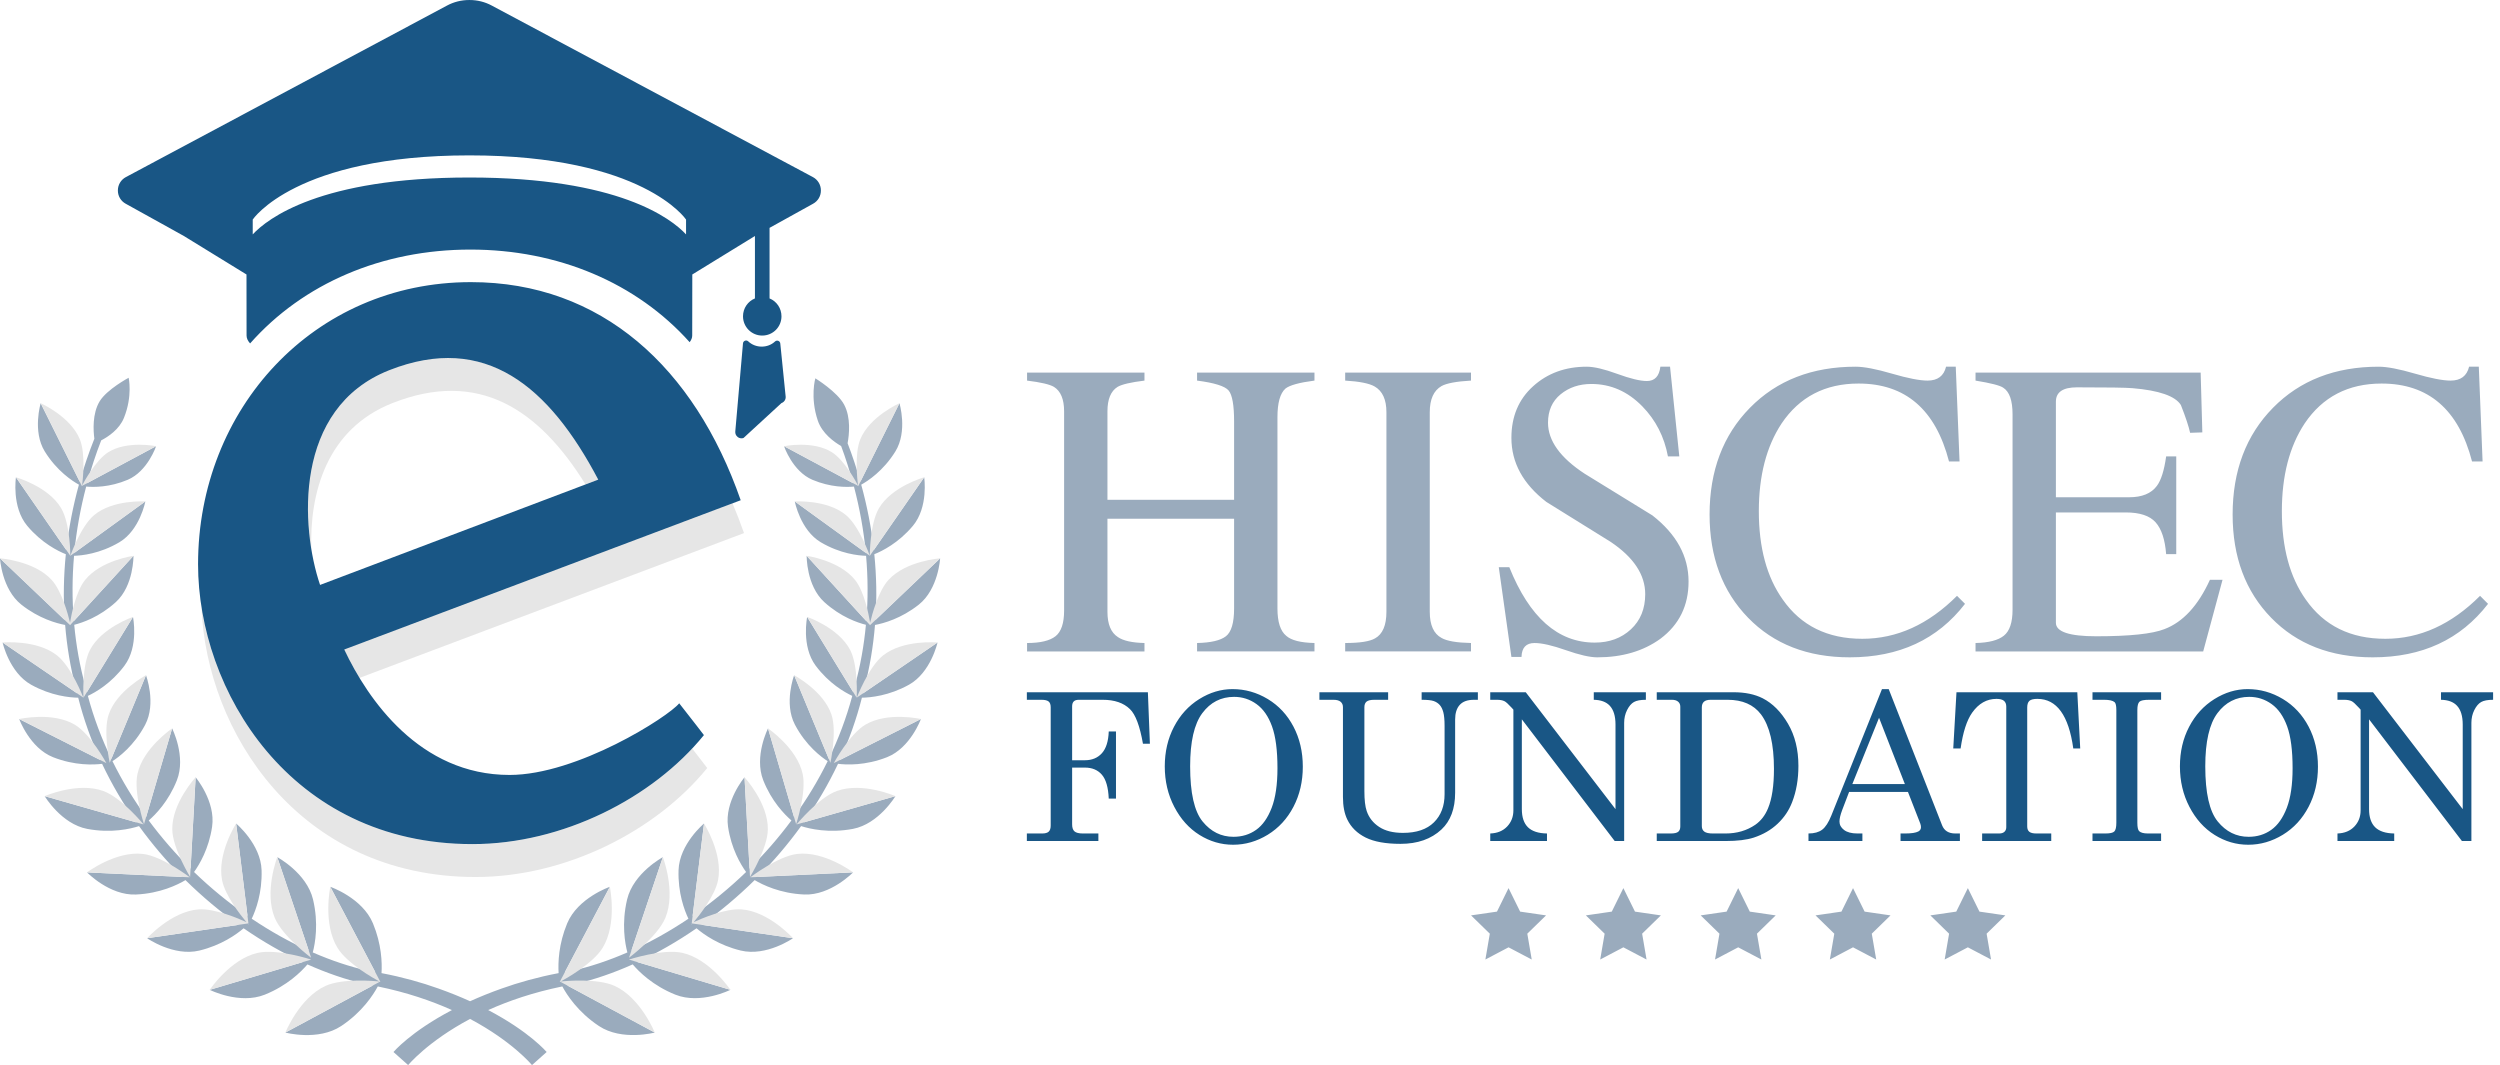 <?xml version="1.0" encoding="utf-8"?>
<!-- Generator: Adobe Illustrator 16.0.0, SVG Export Plug-In . SVG Version: 6.00 Build 0)  -->
<!DOCTYPE svg PUBLIC "-//W3C//DTD SVG 1.1//EN" "http://www.w3.org/Graphics/SVG/1.1/DTD/svg11.dtd">
<svg version="1.1" id="Layer_1" xmlns="http://www.w3.org/2000/svg" xmlns:xlink="http://www.w3.org/1999/xlink" x="0px" y="0px"
	 width="1201.771px" height="512px" viewBox="0 0 1201.771 512" enable-background="new 0 0 1201.771 512" xml:space="preserve">
<g>
	<g>
		<path fill="#9AABBD" d="M575.441,182.955c8.357,1.082,13.419,2.666,15.166,4.762c1.75,2.092,2.633,7.053,2.633,14.879v37.656
			h-60.883v-42.521c0-5.798,1.616-9.716,4.848-11.742c2.031-1.212,6.343-2.224,12.951-3.034v-3.851h-56.439v3.851
			c6.61,0.811,10.926,1.822,12.947,3.034c3.235,2.026,4.857,5.944,4.857,11.742v95.776c0,6.077-1.385,10.193-4.151,12.356
			c-2.767,2.156-7.319,3.238-13.653,3.238v4.049h56.439v-4.049c-5.933-0.137-10.188-1.082-12.747-2.836
			c-3.372-2.157-5.052-6.206-5.052-12.145V249.37h60.883v43.129c0,6.885-1.315,11.336-3.945,13.365
			c-2.623,2.026-7.249,3.102-13.854,3.238v4.049h56.436v-4.049c-6.607-0.137-11.125-1.282-13.554-3.442
			c-2.829-2.291-4.242-6.682-4.242-13.161v-91.926c0-6.882,1.274-11.475,3.838-13.773c2.021-1.618,6.675-2.903,13.958-3.845v-3.851
			h-56.436V182.955z M646.641,182.955c6.881,0.405,11.596,1.346,14.161,2.83c3.769,2.164,5.664,6.28,5.664,12.354v95.983
			c0,6.475-1.824,10.728-5.464,12.749c-2.565,1.49-7.353,2.231-14.361,2.231v4.049h60.482v-4.049
			c-6.875-0.137-11.598-0.944-14.16-2.432c-3.777-2.022-5.661-6.208-5.661-12.549v-95.983c0-6.206,1.884-10.395,5.661-12.554
			c2.429-1.345,7.146-2.225,14.16-2.63v-3.851h-60.482V182.955z M794.305,247.749c-10.927-6.748-21.779-13.426-32.565-20.045
			c-11.735-7.696-17.601-15.861-17.601-24.501c0-5.801,2.024-10.352,6.068-13.667c4.045-3.309,8.973-4.959,14.768-4.959
			c9.31,0,17.463,3.576,24.476,10.733c6.477,6.613,10.581,14.641,12.342,24.098h5.459l-4.452-43.134h-4.65
			c-0.545,4.586-2.702,6.886-6.474,6.886c-3.234,0-7.989-1.151-14.261-3.44c-6.268-2.3-11.159-3.446-14.665-3.446
			c-10.247,0-18.851,3.135-25.79,9.415c-6.945,6.275-10.417,14.546-10.417,24.801c0,11.882,5.594,22.143,16.794,30.78
			c10.244,6.343,20.555,12.756,30.948,19.231c11.051,7.428,16.584,15.8,16.584,25.113c0,7.022-2.3,12.655-6.878,16.904
			c-4.587,4.257-10.385,6.384-17.4,6.384c-17.667,0-31.351-12.081-41.057-36.249h-5.061l6.069,43.127h4.854
			c0.134-4.45,2.225-6.678,6.267-6.678c3.51,0,8.531,1.146,15.074,3.443c6.54,2.296,11.557,3.438,15.074,3.438
			c11.998,0,22.108-2.964,30.338-8.91c9.026-6.746,13.553-15.928,13.553-27.532C811.701,267.393,805.903,256.795,794.305,247.749z
			 M889.173,315.984c23.73,0,42.198-8.569,55.426-25.713l-3.847-3.851c-13.757,13.771-28.926,20.653-45.517,20.653
			c-16.721,0-29.455-6.274-38.229-18.832c-7.685-10.793-11.522-24.966-11.522-42.519c0-17.012,3.636-31.047,10.916-42.112
			c8.626-12.833,20.968-19.236,37.012-19.236c22.522,0,37.031,12.481,43.498,37.455h5.056l-1.819-45.556h-4.657
			c-1.084,4.455-4.039,6.682-8.896,6.682c-3.774,0-9.48-1.115-17.097-3.338c-7.62-2.231-13.449-3.343-17.493-3.343
			c-20.902,0-37.828,6.582-50.775,19.742c-12.943,13.161-19.42,30.271-19.42,51.323c0,20.386,6.176,36.929,18.517,49.615
			C852.657,309.642,868.943,315.984,889.173,315.984z M1040.465,302.418c-5.788,2.295-16.712,3.446-32.766,3.446
			c-12.946,0-19.415-2.163-19.415-6.48v-53.051h33.579c6.748,0,11.529,1.581,14.359,4.755c2.834,3.178,4.52,8.27,5.061,15.293h4.857
			v-46.979h-4.857c-0.942,6.754-2.432,11.476-4.458,14.173c-2.694,3.646-7.144,5.465-13.349,5.465h-35.192v-45.96
			c0-4.588,3.369-6.882,10.117-6.882c14.693,0,23.593,0.134,26.698,0.402c12.809,1.079,20.561,3.784,23.264,8.101
			c2.288,5.804,3.765,10.254,4.446,13.359l5.868-0.201l-0.81-28.747H949.657v3.841c7.407,1.216,11.863,2.365,13.345,3.443
			c2.962,1.892,4.446,6.145,4.446,12.762v93.948c0,6.076-1.378,10.225-4.147,12.454c-2.764,2.226-7.316,3.407-13.644,3.544v4.056
			h109.431l9.296-34.43h-6.063C1056.653,291.146,1049.373,299.049,1040.465,302.418z M1192.184,286.421
			c-13.751,13.771-28.926,20.653-45.519,20.653c-16.724,0-29.458-6.274-38.233-18.832c-7.685-10.793-11.52-24.966-11.52-42.519
			c0-17.012,3.632-31.047,10.918-42.112c8.628-12.833,20.97-19.236,37.019-19.236c22.518,0,37.021,12.481,43.487,37.455h5.062
			l-1.816-45.556h-4.66c-1.081,4.455-4.044,6.682-8.902,6.682c-3.772,0-9.479-1.115-17.092-3.338
			c-7.618-2.231-13.446-3.343-17.496-3.343c-20.904,0-37.828,6.582-50.772,19.742c-12.95,13.161-19.418,30.271-19.418,51.323
			c0,20.386,6.17,36.929,18.518,49.615c12.329,12.688,28.617,19.031,48.841,19.031c23.736,0,42.199-8.569,55.422-25.713
			L1192.184,286.421z M730.744,438.222l-5.572-11.298l-5.566,11.298l-12.46,1.812l9.021,8.794l-2.131,12.419l11.137-5.865
			l11.14,5.865l-2.125-12.419l9.016-8.794L730.744,438.222z M785.944,438.222l-5.576-11.298l-5.569,11.298l-12.457,1.812
			l9.021,8.794l-2.131,12.419l11.136-5.865l11.143,5.865l-2.124-12.419l9.015-8.794L785.944,438.222z M841.141,438.222
			l-5.573-11.298l-5.569,11.298l-12.459,1.812l9.018,8.794l-2.125,12.419l11.136-5.865l11.143,5.865l-2.127-12.419l9.016-8.794
			L841.141,438.222z M896.338,438.222l-5.572-11.298l-5.57,11.298l-12.461,1.812l9.025,8.794l-2.133,12.419l11.139-5.865
			l11.142,5.865l-2.13-12.419l9.014-8.794L896.338,438.222z M951.537,438.222l-5.572-11.298l-5.578,11.298l-12.445,1.812
			l9.003,8.794l-2.125,12.419l11.146-5.865l11.14,5.865l-2.125-12.419l9.003-8.794L951.537,438.222z M420.616,300.425
			c4.173-0.782,12.618-3.099,21.043-9.763c9.452-7.494,10.271-22.259,10.271-22.259l-31.105,29.648
			c0.729-10.655,0.506-21.242-0.538-31.634c3.716-1.479,11.591-5.347,18.544-13.636c7.571-9.046,5.438-23.339,5.438-23.339
			l-24.216,34.95c-1.191-10.741-3.258-21.253-6.055-31.407c3.12-1.726,10.597-6.564,16.417-15.971
			c6.008-9.748,1.961-23.18,1.961-23.18l-18.779,37.74c-1.788-6.32-3.826-12.512-6.146-18.508
			c0.764-4.126,1.648-12.291-1.647-18.521c-3.271-6.194-13.857-12.682-13.857-12.682s-2.622,9.022,1.171,20.291
			c2.102,6.232,7.863,10.321,11.224,12.254c2.158,5.794,4.058,11.762,5.714,17.848l-33.162-17.773c0,0,4.062,12.087,13.646,16.154
			c8.735,3.688,16.426,3.589,19.966,3.263c2.716,10.322,4.682,20.998,5.715,31.888l-34.158-24.741c0,0,2.637,13.762,12.48,19.611
			c9.389,5.556,18.152,6.419,21.792,6.516c0.903,10.326,0.983,20.826,0.104,31.376l-28.665-31.362c0,0-0.197,14.33,8.454,22.222
			c7.935,7.216,16.178,9.969,20.027,10.929c-0.924,9.859-2.649,19.751-5.356,29.564c-0.226,0.947-0.491,1.876-0.732,2.816
			l-22.16-36.152c0,0-2.902,14.029,4.093,23.421c6.42,8.589,14,12.855,17.601,14.529c-2.835,10.589-6.657,20.697-11.293,30.277
			l-16.654-40.197c0,0-5.067,13.402,0.382,23.777c5.342,10.145,12.766,15.616,15.735,17.518
			c-4.668,9.484-10.112,18.445-16.18,26.822l-12.496-42.55c0,0-6.815,13.466-2.283,24.935c4.013,10.109,10.219,16.439,13.531,19.3
			c-6.174,8.332-12.936,16.082-20.125,23.179l-2.422-43.929c0,0-9.711,11.555-7.919,23.754c1.575,10.646,6.095,18.191,8.682,21.779
			c-8.152,7.869-16.801,14.922-25.699,21.07l5.467-44.37c0,0-11.84,9.85-12.238,22.426c-0.334,10.877,2.782,19.22,4.739,23.332
			c-9.003,6.059-18.228,11.187-27.41,15.332l15.131-44.931c0,0-14.148,7.574-17.188,20.334c-2.751,11.599-1.023,21.122,0.124,25.466
			c-8.942,3.902-17.826,6.868-26.397,8.794c-1.217,0.187-2.407,0.393-3.597,0.599l21.57-40.939c0,0-15.397,5.293-20.511,17.584
			c-4.145,9.985-4.423,18.892-4.114,23.912c-10.078,1.919-19.219,4.493-27.403,7.416c-5.555,1.971-10.591,4.026-15.162,6.098
			c-4.569-2.071-9.605-4.127-15.159-6.098c-8.188-2.923-17.33-5.497-27.406-7.416c0.309-5.021,0.028-13.927-4.116-23.912
			c-5.113-12.291-20.509-17.584-20.509-17.584l21.571,40.939c-1.189-0.206-2.38-0.412-3.595-0.599
			c-8.575-1.926-17.459-4.892-26.403-8.794c1.147-4.346,2.876-13.869,0.126-25.466c-3.042-12.76-17.191-20.334-17.191-20.334
			l15.131,44.929c-9.184-4.144-18.406-9.271-27.408-15.33c1.955-4.115,5.072-12.455,4.738-23.332
			c-0.399-12.576-12.238-22.426-12.238-22.426l5.466,44.367c-8.899-6.149-17.546-13.2-25.698-21.067
			c2.586-3.591,7.105-11.134,8.682-21.779c1.792-12.199-7.917-23.754-7.917-23.754l-2.424,43.929
			c-7.188-7.097-13.95-14.847-20.125-23.178c3.313-2.86,9.52-9.19,13.53-19.301c4.537-11.469-2.281-24.935-2.281-24.935
			l-12.497,42.552c-6.067-8.377-11.512-17.342-16.182-26.827c2.973-1.901,10.394-7.372,15.74-17.515
			c5.447-10.375,0.378-23.777,0.378-23.777l-16.657,40.193c-4.632-9.578-8.454-19.686-11.29-30.272
			c3.599-1.674,11.181-5.94,17.599-14.53c7.001-9.392,4.095-23.421,4.095-23.421l-22.161,36.153
			c-0.24-0.941-0.506-1.869-0.732-2.817c-2.707-9.814-4.432-19.706-5.354-29.565c3.851-0.96,12.095-3.712,20.024-10.928
			c8.651-7.892,8.455-22.222,8.455-22.222l-28.665,31.359c-0.879-10.547-0.799-21.047,0.104-31.373
			c3.638-0.097,12.401-0.96,21.791-6.516c9.845-5.85,12.479-19.611,12.479-19.611L35.713,265.79
			c1.032-10.891,2.998-21.567,5.715-31.89c3.541,0.328,11.229,0.427,19.962-3.262c9.592-4.066,13.648-16.154,13.648-16.154
			l-33.16,17.772c1.917-7.046,4.183-13.918,6.766-20.566c3.359-1.742,8.689-5.249,10.935-10.82
			c4.262-10.533,2.264-19.277,2.264-19.277s-10.458,5.587-13.93,11.304c-3.607,5.962-3.065,14.172-2.55,17.996
			c-2.668,6.68-5.021,13.589-7.028,20.682l-18.778-37.741c0,0-4.047,13.432,1.961,23.18c5.821,9.407,13.298,14.246,16.416,15.971
			c-2.796,10.157-4.861,20.67-6.054,31.412L7.664,229.443c0,0-2.136,14.292,5.437,23.339c6.956,8.293,14.831,12.159,18.545,13.637
			c-1.044,10.391-1.267,20.978-0.539,31.63l-31.108-29.646c0,0,0.821,14.765,10.273,22.259c8.419,6.662,16.866,8.979,21.042,9.763
			c0.831,10.191,2.502,20.434,5.2,30.615c0.172,0.765,0.382,1.513,0.565,2.271l-35.83-24.449c0,0,3.196,14.436,13.733,20.3
			c9.605,5.335,18.482,6.169,22.614,6.23c2.653,10.435,6.23,20.445,10.609,29.962L9.231,345.642c0,0,5.049,13.898,16.258,18.34
			c10.503,4.15,19.648,3.688,23.588,3.194c4.708,9.939,10.245,19.348,16.457,28.147l-44.054-12.61c0,0,7.974,13.372,20.448,15.741
			c11.578,2.19,20.872-0.041,24.907-1.34c6.345,8.777,13.328,16.95,20.774,24.438l-45.773-2.196c0,0,10.816,11.191,23.506,10.644
			c11.646-0.513,20.116-4.717,23.812-6.927c8.104,7.982,16.711,15.172,25.587,21.491l-44.02,6.451c0,0,12.761,8.911,25.111,5.93
			c10.51-2.545,17.727-7.683,21.269-10.705c9.283,6.413,18.821,11.857,28.338,16.278l-44.625,13.307c0,0,14.319,7.183,26.461,2.321
			c10.812-4.34,17.529-11.043,20.507-14.547c9.223,4.122,18.402,7.273,27.279,9.345c1.43,0.242,2.821,0.505,4.209,0.771
			l-42.086,22.645c0,0,15.721,4.213,26.822-3.134c10.152-6.731,15.475-15.063,17.601-19.043c13.986,2.87,25.819,6.94,35.646,11.366
			c-19.956,10.465-28.104,20.159-28.104,20.159L196.2,512c0,0,9.29-11.309,29.766-22.191C246.442,500.691,255.732,512,255.732,512
			l7.044-6.292c0,0-8.145-9.694-28.099-20.159c9.826-4.426,21.659-8.496,35.645-11.366c2.125,3.979,7.448,12.312,17.604,19.043
			c11.099,7.347,26.824,3.134,26.824,3.134l-42.088-22.645c1.385-0.266,2.777-0.528,4.205-0.771
			c8.877-2.071,18.058-5.224,27.281-9.347c2.977,3.504,9.692,10.209,20.505,14.549c12.141,4.861,26.463-2.321,26.463-2.321
			l-44.623-13.307c9.516-4.421,19.055-9.865,28.336-16.276c3.544,3.022,10.763,8.158,21.269,10.703
			c12.352,2.981,25.112-5.93,25.112-5.93l-44.02-6.451c8.875-6.319,17.482-13.507,25.586-21.489
			c3.698,2.208,12.166,6.412,23.81,6.925c12.693,0.548,23.505-10.644,23.505-10.644l-45.768,2.196
			c7.445-7.488,14.429-15.661,20.772-24.438c4.035,1.299,13.328,3.53,24.909,1.34c12.475-2.369,20.444-15.741,20.444-15.741
			l-44.052,12.61c6.21-8.8,11.747-18.207,16.455-28.147c3.939,0.495,13.083,0.954,23.588-3.194
			c11.209-4.441,16.257-18.34,16.257-18.34l-38.973,19.712c4.378-9.517,7.954-19.526,10.606-29.961
			c4.132-0.062,13.012-0.895,22.616-6.23c10.539-5.864,13.734-20.3,13.734-20.3l-35.832,24.451c0.183-0.76,0.393-1.509,0.565-2.273
			C418.112,320.858,419.784,310.616,420.616,300.425z"/>
	</g>
</g>
<g>
	<g>
		<path fill="#E5E5E5" d="M295.399,473.908c-8.201-3.701-23.405-2.352-25.846-2.105c2.684-1.451,15.462-8.627,20.072-16.067
			c7.24-11.669,3.536-29.405,3.53-29.437l-24.124,45.782c0.005,0,0.079-0.04,0.186-0.098c-0.015-0.072-0.029-0.138-0.029-0.138
			l45.557,24.512C314.732,496.323,307.921,479.541,295.399,473.908z M319.841,441.245c5.221-12.508-1.195-29.202-1.195-29.202
			l-16.284,48.352C302.361,460.395,316.134,450.158,319.841,441.245z M356.517,437.155c-7.795-0.595-19.426,4.452-23.066,6.14
			c2.753-3.281,10.283-12.787,11.725-20.191c2.494-12.765-6.752-27.22-6.752-27.22l-5.913,47.994l48.698,7.138
			C381.184,450.989,369.597,438.139,356.517,437.155z M369.114,398.734c0.199-12.732-11.218-25.076-11.221-25.08l2.64,47.894
			C360.576,421.482,368.987,407.799,369.114,398.734z M332.642,444.243c-0.052-0.062-0.114-0.143-0.154-0.186l-0.051,0.415
			l0.003,0.002C332.439,444.475,332.522,444.379,332.642,444.243z M70.723,451.016l48.697-7.138l-5.914-47.994
			c0,0-9.246,14.455-6.751,27.22c1.44,7.402,8.969,16.906,11.723,20.191c-3.646-1.69-15.272-6.734-23.066-6.14
			C82.334,438.139,70.747,450.989,70.723,451.016z M91.229,421.723c0,0-13.188-10.125-22.488-11.227
			c-13.041-1.547-26.901,8.86-26.901,8.86l49.384,2.37L91.229,421.723z M94.041,373.657l-0.002-0.003
			c0,0-11.421,12.346-11.221,25.08c0.133,9.074,8.561,22.785,8.58,22.818L94.041,373.657z M69.222,396.2
			c0,0,0.015-0.011,0.017-0.013l-0.017,0.008l13.518-46.029c0,0-13.933,9.402-16.652,21.852
			C64.136,380.886,69.222,396.2,69.222,396.2z M119.492,444.475l0.001-0.002l-0.051-0.415c-0.039,0.043-0.104,0.122-0.156,0.181
			C119.405,444.377,119.492,444.475,119.492,444.475z M149.567,460.395l-16.282-48.351c-0.013,0.034-6.407,16.707-1.195,29.201
			C135.803,450.158,149.567,460.395,149.567,460.395z M418.132,267.186c-0.001,0-0.015,0.001-0.015,0.001v0.003
			C418.117,267.189,418.129,267.186,418.132,267.186z M406.686,247.624c-9.043-7.581-24.576-6.575-24.621-6.571l36.053,26.113
			C418.117,267.165,413.16,253.028,406.686,247.624z M381.75,324.599l17.438,42.086c0,0,3.245-14.974,0.508-23.149
			C395.868,332.059,381.75,324.599,381.75,324.599z M412.502,233.649c0.008,0.042,0.014,0.097,0.014,0.097l0.059-0.117
			C412.567,233.63,412.525,233.643,412.502,233.649z M418.499,300.807l0.005,0.002c0,0-0.005-0.038-0.007-0.054
			c-0.012,0.001-0.032,0.001-0.042,0.002L418.499,300.807z M422.544,244.268c-4.441,7.478-4.427,22.896-4.427,22.918l26.15-37.743
			l0.002,0.006l-0.002-0.011C444.268,229.439,428.766,233.781,422.544,244.268z M432.376,193.835c0,0-14.283,6.331-18.794,17.278
			c-2.938,7.101-1.418,19.974-1.118,22.249c-0.897-1.706-6.595-12.217-12.56-15.964c-9.1-5.739-23.013-2.913-23.013-2.913
			l35.69,19.129L432.376,193.835z M382.657,396.163c0.016,0.011,0.052,0.037,0.052,0.037s5.085-15.314,3.14-24.183
			c-2.722-12.449-16.657-21.852-16.657-21.852l13.518,46.029C382.709,396.195,382.67,396.172,382.657,396.163z M417.937,300.805
			l0.08-0.078c-0.018-0.003-0.048-0.006-0.067-0.009c-0.006,0.033-0.019,0.087-0.019,0.087H417.937z M427.104,278.765
			c-4.864,5.332-7.87,16.502-8.833,20.541c-0.67-3.994-2.836-14.97-7.177-20.435c-7.509-9.483-23.321-11.682-23.321-11.682
			l30.465,33.329l33.692-32.115C451.93,268.403,435.504,269.547,427.104,278.765z M411.809,335.4c0,0,0.866-15.291-3.121-22.94
			c-5.57-10.738-20.682-15.895-20.682-15.895s-0.003,0.01-0.003,0.011c0-0.001,0.003-0.008,0.003-0.008l23.801,38.83L411.809,335.4z
			 M49.69,380.246c-12.336-4.493-28.21,2.467-28.21,2.467l47.539,13.608C69.019,396.321,58.5,383.445,49.69,380.246z
			 M149.592,461.279c0,0-16.266-5.341-25.676-3.235c-13.188,2.943-23.102,17.781-23.102,17.781L149.592,461.279L149.592,461.279z
			 M162.307,455.735c4.606,7.44,17.389,14.616,20.072,16.067c-2.435-0.245-17.645-1.596-25.847,2.105
			c-12.529,5.639-19.348,22.451-19.348,22.451l45.562-24.514c0,0-0.016,0.067-0.031,0.14c0.105,0.056,0.185,0.099,0.188,0.099
			l-24.126-45.785C158.77,426.33,155.061,444.066,162.307,455.735z M182.905,472.085l0.001-0.006l-0.003,0.006H182.905z
			 M35.99,348.389c-10.707-6.398-26.758-2.747-26.758-2.747l41.903,21.194C51.116,366.803,43.624,352.945,35.99,348.389z
			 M269.027,472.085l0.003-0.001l-0.005-0.009L269.027,472.085z M70.721,451.018l0.009,0.007l-0.008-0.009L70.721,451.018z
			 M328.015,458.044c-9.411-2.105-25.676,3.235-25.676,3.235l48.778,14.546C351.117,475.825,341.206,460.987,328.015,458.044z
			 M402.241,380.246c-8.81,3.199-19.328,16.075-19.328,16.075l47.537-13.608C430.45,382.713,414.576,375.753,402.241,380.246z
			 M415.941,348.389c-7.622,4.551-15.104,18.379-15.14,18.444l41.896-21.191C442.698,345.642,426.648,341.99,415.941,348.389z
			 M424.51,315.067c-6.986,5.518-12.62,20.267-12.62,20.267l38.793-26.471C450.683,308.863,434.289,307.331,424.51,315.067z
			 M64.159,267.189c0,0-15.813,2.198-23.32,11.682c-4.341,5.465-6.507,16.441-7.176,20.436c-0.964-4.038-3.97-15.21-8.835-20.542
			C16.428,269.547,0,268.403,0,268.403v0.003l33.695,32.11L64.159,267.189z M383.191,410.496
			c-9.306,1.102-22.492,11.227-22.492,11.227l0.005,0.004l49.388-2.37C410.092,419.356,396.23,408.949,383.191,410.496z
			 M381.198,451.027l0.012-0.01l-0.001-0.002L381.198,451.027z M33.477,300.757c-0.01-0.001-0.029-0.002-0.04-0.002
			c-0.002,0.016-0.007,0.054-0.007,0.054L33.477,300.757z M70.181,324.6c0,0,0.005,0.011,0.005,0.012
			C70.187,324.61,70.182,324.599,70.181,324.6L70.181,324.6z M39.354,233.627l0.06,0.119c0,0,0.008-0.049,0.013-0.09
			C39.404,233.648,39.361,233.629,39.354,233.627z M69.866,241.052c-0.045-0.003-15.576-1.009-24.623,6.571
			c-6.473,5.405-11.427,19.542-11.427,19.542L69.866,241.052z M33.997,300.805c0.001,0,0.006,0,0.006,0s-0.012-0.054-0.018-0.086
			c-0.021,0.003-0.051,0.005-0.07,0.008L33.997,300.805z M40.042,335.334c0,0-5.633-14.749-12.619-20.267
			c-9.782-7.736-26.172-6.204-26.172-6.204v0.002l38.79,26.469H40.042z M63.927,296.571l0-0.006c0,0-15.112,5.156-20.687,15.895
			c-3.984,7.649-3.119,22.94-3.119,22.94l0.005-0.003l23.8-38.829L63.927,296.571z M52.743,366.683h-0.001v0.002L52.743,366.683z
			 M75.039,214.485c0,0-0.006,0.02-0.006,0.021c0-0.001,0.008-0.021,0.008-0.021s-13.916-2.826-23.015,2.913
			c-5.959,3.744-11.654,14.238-12.56,15.959c0.302-2.289,1.821-15.149-1.116-22.244c-4.511-10.947-18.794-17.278-18.794-17.278
			l19.792,39.779L75.039,214.485z M33.643,300.774L33.643,300.774c-0.048,0.007-0.081,0.012-0.113,0.018
			C33.562,300.786,33.598,300.781,33.643,300.774z M52.231,343.535c-2.731,8.166,0.502,23.107,0.509,23.146L70.179,324.6
			C70.149,324.616,56.059,332.072,52.231,343.535z M33.811,267.187c0,0-0.005,0-0.006,0c0.001,0,0.009,0.003,0.009,0.003
			s0.02-15.438-4.43-22.921c-6.218-10.487-21.72-14.829-21.72-14.829l-0.001,0.009l0.001-0.004L33.811,267.187z"/>
	</g>
</g>
<g>
	<g>
		<path fill="#195685" d="M493.616,332.768v3.625h7.008c1.646,0,2.798,0.275,3.46,0.823c0.658,0.549,0.991,1.462,0.991,2.756v56.87
			c0,1.352-0.312,2.326-0.942,2.927c-0.629,0.596-1.684,0.893-3.164,0.893h-7.353v3.627h34.385v-3.627h-7.456
			c-1.897,0-3.23-0.331-4.008-0.994c-0.773-0.659-1.157-1.791-1.157-3.406v-27.276h6.141c3.483,0,6.205,1.149,8.171,3.435
			c1.967,2.292,3.063,6.107,3.291,11.464h3.479v-32.257h-3.479c-0.164,4.706-1.266,8.188-3.291,10.446
			c-2.033,2.256-4.758,3.382-8.171,3.382h-6.141v-25.87c0-1.066,0.247-1.862,0.769-2.392c0.521-0.536,1.342-0.8,2.468-0.8h11.462
			c5.679,0,10.047,1.498,13.106,4.496c2.674,2.581,4.757,8.127,6.241,16.64h3.336l-0.968-24.761H493.616z M609.424,336.029
			c-5.281-3.177-10.926-4.767-16.955-4.767c-5.551,0-10.887,1.607-16.014,4.818c-5.124,3.205-9.16,7.636-12.109,13.298
			c-2.955,5.654-4.43,11.997-4.43,19.028c0,7.125,1.525,13.607,4.572,19.454c3.049,5.86,7.086,10.358,12.115,13.503
			c5.033,3.142,10.411,4.714,16.152,4.714c5.868,0,11.426-1.606,16.668-4.812c5.231-3.21,9.354-7.682,12.349-13.418
			c3-5.743,4.5-12.172,4.5-19.297c0-7.13-1.494-13.535-4.476-19.225C618.816,343.635,614.689,339.208,609.424,336.029z
			 M611.304,388.331c-1.859,4.835-4.343,8.366-7.468,10.585c-3.131,2.229-6.762,3.341-10.89,3.341
			c-5.896,0-10.849-2.449-14.844-7.352c-4-4.9-5.992-13.751-5.992-26.55c0-11.801,1.944-20.309,5.851-25.541
			c3.893-5.214,8.99-7.827,15.279-7.827c3.967,0,7.564,1.163,10.787,3.485c3.222,2.319,5.704,5.892,7.443,10.707
			c1.744,4.823,2.615,11.519,2.615,20.099C614.086,377.143,613.153,383.495,611.304,388.331z M1097.41,336.029
			c-5.278-3.177-10.933-4.767-16.955-4.767c-5.551,0-10.887,1.607-16.014,4.818c-5.123,3.205-9.159,7.636-12.112,13.298
			c-2.955,5.654-4.422,11.997-4.422,19.028c0,7.125,1.521,13.607,4.569,19.454c3.044,5.86,7.084,10.358,12.11,13.503
			c5.033,3.142,10.414,4.714,16.156,4.714c5.868,0,11.422-1.606,16.667-4.812c5.235-3.21,9.351-7.682,12.349-13.418
			c3.005-5.743,4.499-12.172,4.499-19.297c0-7.13-1.492-13.535-4.473-19.225C1106.804,343.635,1102.676,339.208,1097.41,336.029z
			 M1099.291,388.331c-1.86,4.835-4.343,8.366-7.472,10.585c-3.124,2.229-6.756,3.341-10.892,3.341
			c-5.893,0-10.845-2.449-14.842-7.352c-3.994-4.9-5.992-13.751-5.992-26.55c0-11.801,1.952-20.309,5.85-25.541
			c3.9-5.214,8.994-7.827,15.281-7.827c3.97,0,7.566,1.163,10.786,3.485c3.229,2.319,5.704,5.892,7.449,10.707
			c1.744,4.823,2.61,11.519,2.61,20.099C1102.07,377.143,1101.141,383.495,1099.291,388.331z M1173.407,332.768v3.625
			c3.386,0.064,5.931,0.999,7.638,2.804c1.871,1.965,2.805,4.999,2.805,9.09v40.675l-43.14-56.193h-17.07v3.625h3.231
			c1.478,0,2.68,0.224,3.613,0.679c0.675,0.32,1.819,1.361,3.43,3.115l0.852,0.929v48.438c0,3.062-1.003,5.646-2.997,7.753
			c-2.009,2.106-4.706,3.228-8.129,3.354v3.627h27.278v-3.627c-4.127-0.063-7.177-1.061-9.142-2.974
			c-1.96-1.921-2.953-4.832-2.953-8.739v-43.166l44.645,58.506h4.549v-56.822c0-2.229,0.466-4.272,1.407-6.144
			c0.939-1.868,2.041-3.156,3.301-3.864c1.263-0.712,3.174-1.065,5.727-1.065v-3.625H1173.407z M940.492,332.768l-1.548,27.031
			h3.534c1.127-7.831,2.978-13.574,5.557-17.217c3.129-4.416,7.029-6.629,11.698-6.629c1.653,0,2.844,0.315,3.592,0.945
			c0.735,0.629,1.104,1.559,1.104,2.782v57.982c0,0.905-0.291,1.629-0.872,2.177c-0.582,0.548-1.414,0.821-2.511,0.821h-8.221v3.627
			h33.225v-3.627h-7.21c-1.548,0-2.656-0.273-3.333-0.821c-0.68-0.548-1.01-1.402-1.01-2.564v-57.159
			c0-1.483,0.343-2.549,1.033-3.194c0.696-0.641,1.982-0.969,3.852-0.969c9.303,0,15.066,7.949,17.258,23.846h3.337l-1.402-27.031
			H940.492z M766.141,336.393c3.383,0.064,5.93,0.999,7.641,2.804c1.868,1.965,2.804,4.999,2.804,9.09v40.675l-43.142-56.193h-17.07
			v3.625h3.229c1.477,0,2.683,0.224,3.615,0.679c0.672,0.32,1.822,1.361,3.43,3.115l0.85,0.929v48.438
			c0,3.062-1.004,5.646-2.999,7.753c-2.001,2.106-4.706,3.228-8.124,3.354v3.627h27.277v-3.627c-4.13-0.063-7.177-1.061-9.141-2.974
			c-1.964-1.921-2.95-4.832-2.95-8.739v-43.166l44.642,58.506h4.545v-56.822c0-2.229,0.469-4.272,1.405-6.144
			c0.944-1.868,2.044-3.156,3.307-3.864c1.263-0.712,3.171-1.065,5.729-1.065v-3.625h-25.047V336.393z M933.569,396.697
			l-25.651-65.435h-3.237l-24.312,60.692c-1.353,3.389-2.836,5.681-4.451,6.896c-1.606,1.204-3.799,1.811-6.569,1.811v3.627h25.917
			v-3.627h-2.41c-2.807,0-4.938-0.566-6.416-1.693c-1.47-1.123-2.193-2.482-2.193-4.062c0-1.352,0.434-3.191,1.306-5.515
			l3.321-8.702h28.29l5.921,15.186c0.217,0.611,0.334,1.189,0.334,1.743c0,0.937-0.42,1.624-1.258,2.075
			c-1.221,0.65-3.322,0.969-6.29,0.969h-2.271v3.627h28.535v-3.627h-2.224C936.716,400.661,934.605,399.341,933.569,396.697z
			 M890.43,376.919l12.844-31.87l12.418,31.87H890.43z M847.339,335.669c-3.837-1.938-8.494-2.901-13.972-2.901h-36.953v3.625h7.304
			c1.26,0,2.238,0.296,2.952,0.894c0.712,0.599,1.061,1.392,1.061,2.395v57.595c0,1.162-0.327,2.017-0.987,2.564
			c-0.666,0.548-1.847,0.821-3.556,0.821h-6.773v3.627h33.085c5.636,0,10.157-0.548,13.54-1.644
			c4.512-1.484,8.342-3.703,11.482-6.674c3.146-2.965,5.473-6.436,6.986-10.397c2.004-5.154,3.004-10.962,3.004-17.405
			c0-7.806-1.668-14.562-5.003-20.269C856.163,342.194,852.114,338.115,847.339,335.669z M849.904,388.573
			c-1.385,3.382-3.419,6.014-6.094,7.882c-4.097,2.805-8.865,4.206-14.312,4.206h-6.095c-1.938,0-3.31-0.297-4.115-0.893
			c-0.803-0.601-1.205-1.478-1.205-2.641v-57.06c0-1.229,0.342-2.145,1.035-2.758c0.697-0.615,1.769-0.918,3.22-0.918h8.124
			c7.162,0,12.51,2.338,16.062,7.009c4.154,5.551,6.231,14.287,6.231,26.213C852.756,377.673,851.809,383.991,849.904,388.573z
			 M683.391,336.393c2.706,0,4.638,0.2,5.801,0.602c1.16,0.407,2.123,1.03,2.874,1.866c0.764,0.833,1.339,2.004,1.747,3.504
			c0.399,1.498,0.608,3.699,0.608,6.601v32.834c0,5.643-1.71,10.153-5.126,13.521c-3.413,3.369-8.377,5.05-14.875,5.05
			c-4.696,0-8.515-0.947-11.425-2.855c-2.911-1.898-4.921-4.448-6.011-7.637c-0.743-2.159-1.112-5.353-1.112-9.577v-40.38
			c0-1.19,0.354-2.075,1.058-2.66c0.714-0.577,1.956-0.868,3.73-0.868h6.626v-3.625h-33.034v3.625h6.788
			c1.512,0,2.647,0.314,3.401,0.944c0.751,0.627,1.126,1.487,1.126,2.584v43.188c0,4.354,0.696,7.963,2.084,10.833
			c1.835,3.772,4.787,6.662,8.848,8.679c4.062,2.014,9.64,3.022,16.734,3.022c8.191,0,14.753-2.305,19.689-6.908
			c4.378-4.1,6.573-9.986,6.573-17.659v-35.156c0-3.099,0.733-5.457,2.223-7.086c1.484-1.626,3.74-2.44,6.771-2.44h1.936v-3.625
			h-27.035V336.393z M1005.877,336.393h5.614c2.417,0,4.075,0.369,4.981,1.111c0.575,0.48,0.872,1.756,0.872,3.818v54.163
			c0,2.163-0.324,3.564-0.975,4.207c-0.643,0.65-2.062,0.969-4.252,0.969h-6.241v3.627h32.982v-3.627h-6.335
			c-2.031,0-3.434-0.37-4.209-1.111c-0.575-0.551-0.872-1.901-0.872-4.064v-54.163c0-2.029,0.336-3.358,0.997-3.985
			c0.659-0.63,2.249-0.944,4.763-0.944h5.656v-3.625h-32.982V336.393z M226.375,135.622c-75.546,0-131.164,60.924-131.164,135.647
			c0,60.257,44.081,134.498,131.853,134.498c43.285,0.002,86.691-22.083,111.316-52.395c0,0-5.287-6.948-11.877-15.29
			c-5.239,6.504-49.009,34.43-81.527,34.444c-43.33,0.017-68.229-36.425-79.488-60.296l190.575-71.763
			C333.83,176.695,289.092,135.622,226.375,135.622z M153.859,281.176c-9.33-27.538-13.02-84.982,33.26-103.216
			c46.256-18.228,76.943,7.934,100.46,52.598L153.859,281.176z M390.783,85.135L236.451,2.704c-3.345-1.816-7.051-2.7-10.746-2.696
			V0c-0.02,0-0.043,0.004-0.063,0.004S225.592,0,225.574,0v0.008c-3.697-0.004-7.395,0.88-10.747,2.696L60.499,85.135
			c-2.354,1.258-3.836,3.692-3.836,6.382c-0.031,2.705,1.414,5.133,3.764,6.418l16.651,9.228l0.037,0.018l4.24,2.349v0.007
			l7.019,3.902l30.115,18.504c0,0,0.034,28.302,0.034,29.366c0,1.292,0.604,2.555,1.7,3.781
			c25.575-28.904,63.514-45.119,105.895-45.119c42.101,0,79.836,15.952,105.404,44.522c0.78-1.039,1.23-2.102,1.23-3.185
			c0-1.064,0.041-29.366,0.041-29.366l30.109-18.504v30.017c-3.373,1.364-5.734,4.712-5.734,8.585c0,5.127,4.137,9.268,9.225,9.268
			c5.167,0,9.269-4.141,9.269-9.268c0-3.873-2.354-7.221-5.733-8.585v-33.926l20.923-11.594c2.354-1.285,3.796-3.713,3.76-6.418
			C394.61,88.827,393.131,86.393,390.783,85.135z M329.791,112.68c-7.024-7.556-32.389-27.349-104.086-27.349h-0.131
			c-71.692,0-97.062,19.792-104.084,27.349v-7.138c0,0,20.54-30.85,104.084-30.85v0.004c0.026,0,0.047,0,0.067-0.004
			c0.021,0.004,0.044,0.004,0.063,0.004v-0.004c83.54,0,104.086,30.85,104.086,30.85V112.68z M374.135,163.843
			c-0.545-0.209-1.145-0.083-1.565,0.303c-3.559,3.334-9.37,3.299-12.889-0.048c-0.413-0.399-1.018-0.527-1.548-0.32
			c-0.537,0.197-0.923,0.683-0.974,1.254l-3.703,42.377c-0.103,1.026,0.324,2.009,1.124,2.646c0.528,0.421,1.19,0.647,1.866,0.647
			c0.324,0,0.65-0.051,0.962-0.162l18.249-16.779c1.301-0.447,2.126-1.714,2.017-3.085l-2.583-25.555
			C375.044,164.547,374.671,164.052,374.135,163.843z"/>
	</g>
</g>
<path opacity="0.1" d="M227.057,405.792c40.16,0.002,80.418-19.006,105.693-45.956c4.256,5.459,7.219,9.355,7.219,9.355
	c-24.63,30.314-68.044,52.403-111.336,52.399c-85.376,0-129.427-70.243-131.767-129.539
	C105.676,347.331,149.164,405.792,227.057,405.792z M172.8,325.881c-2.892-4.758-5.323-9.396-7.318-13.64l186.639-70.283
	c1.977,4.627,3.823,9.403,5.532,14.31L172.8,325.881z M187.106,177.952c46.261-18.23,76.954,7.935,100.473,52.606l-6.116,2.312
	c-22.477-36.207-51.395-55.426-92.779-39.115c-31.679,12.478-39.943,43.326-39.016,70.387
	C144.769,234.54,149.007,192.961,187.106,177.952z"/>
</svg>
